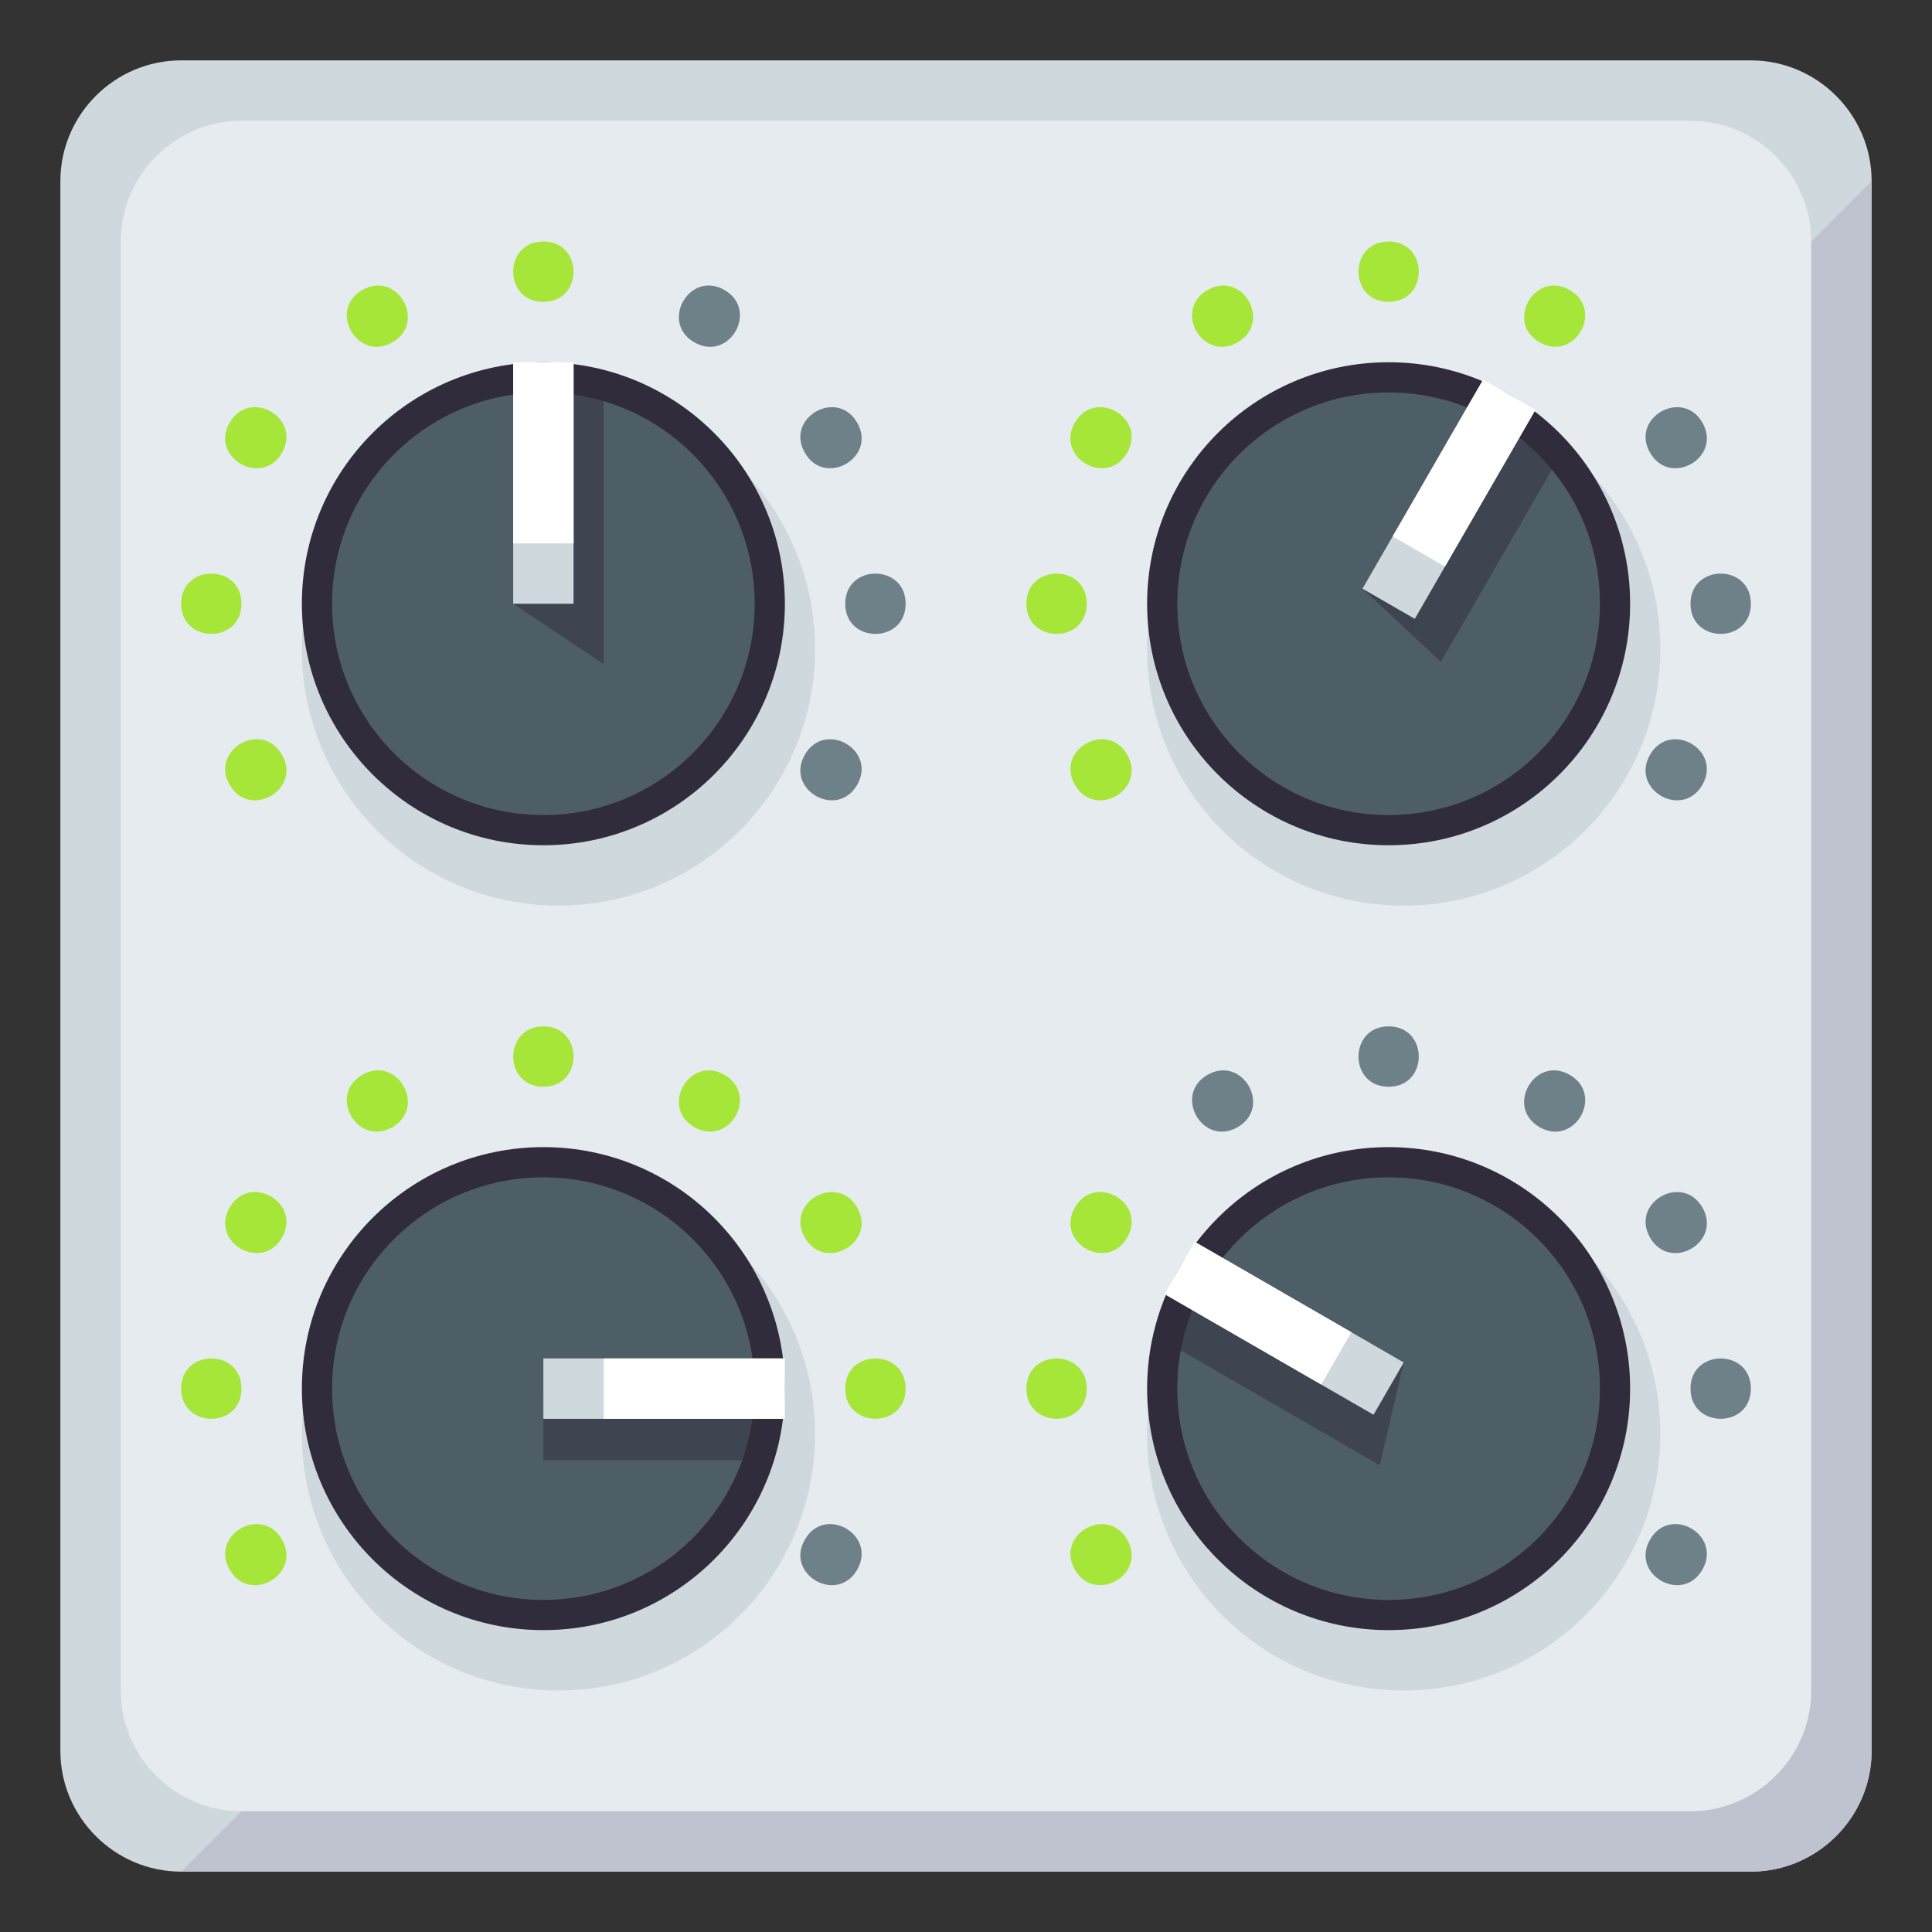 <?xml version="1.0" encoding="UTF-8"?>
<svg width="32px" height="32px" viewBox="0 0 32 32" version="1.1" xmlns="http://www.w3.org/2000/svg" xmlns:xlink="http://www.w3.org/1999/xlink">
    <rect x="0" y="0" width="32" height="32" fill="#333333" stroke="none"/>
    <!-- Generator: Sketch 61 (89581) - https://sketch.com -->
    <title>objects/control-knobs</title>
    <desc>Created with Sketch.</desc>
    <g id="objects/control-knobs" stroke="none" stroke-width="1" fill="none" fill-rule="evenodd">
        <g id="control-knobs" transform="translate(1, 1)" fill-rule="nonzero">
            <path d="M30,28 C30,29.099 29.099,30 28,30 L2,30 C0.899,30 0,29.099 0,28 L0,2 C0,0.9 0.899,0 2,0 L28,0 C29.099,0 30,0.9 30,2 L30,28 Z" id="Path" fill="#CFD8DD"></path>
            <path d="M30,28 C30,29.099 29.099,30 28,30 L2,30 L30,2 L30,28 Z" id="Path" fill="#BEC3CF"></path>
            <path d="M29,27 C29,28.099 28.099,29 27,29 L3,29 C1.899,29 1,28.099 1,27 L1,3 C1,1.9 1.899,1 3,1 L27,1 C28.099,1 29,1.9 29,3 L29,27 Z" id="Path" fill="#E6EBEF"></path>
            <circle id="Oval" fill="#CFD8DD" cx="8.25" cy="9.75" r="4.25"></circle>
            <circle id="Oval" fill="#CFD8DD" cx="22.25" cy="9.75" r="4.25"></circle>
            <circle id="Oval" fill="#CFD8DD" cx="22.25" cy="22.75" r="4.25"></circle>
            <circle id="Oval" fill="#CFD8DD" cx="8.25" cy="22.75" r="4.25"></circle>
            <circle id="Oval" fill="#302C3B" cx="8" cy="9" r="4"></circle>
            <circle id="Oval" fill="#4E5E67" cx="8" cy="9" r="3.5"></circle>
            <polygon id="Path" fill="#302C3B" opacity="0.5" points="9 10 7.5 9 7.5 5.5 9 5.5"></polygon>
            <rect id="Rectangle" fill="#CFD8DD" x="7.5" y="5" width="1" height="4"></rect>
            <rect id="Rectangle" fill="#FFFFFF" x="7.5" y="5" width="1" height="3"></rect>
            <circle id="Oval" fill="#302C3B" cx="22" cy="9" r="4"></circle>
            <circle id="Oval" fill="#4E5E67" cx="22" cy="9" r="3.5"></circle>
            <polygon id="Path" fill="#302C3B" opacity="0.5" points="22.866 9.964 21.567 8.75 24 6 24.866 6.5"></polygon>
            <polygon id="Rectangle" fill="#CFD8DD" transform="translate(23, 7.268) rotate(29.993) translate(-23, -7.268) " points="22.5 5.268 23.5 5.268 23.5 9.268 22.5 9.268"></polygon>
            <polygon id="Rectangle" fill="#FFFFFF" transform="translate(23.25, 6.835) rotate(29.993) translate(-23.25, -6.835) " points="22.75 5.335 23.75 5.335 23.75 8.335 22.75 8.335"></polygon>
            <circle id="Oval" fill="#302C3B" cx="22" cy="22" r="4"></circle>
            <circle id="Oval" fill="#4E5E67" cx="22" cy="22" r="3.5"></circle>
            <polygon id="Path" fill="#302C3B" opacity="0.5" points="22.25 21.567 21.854 23.271 18.39 21.271 19 20.134"></polygon>
            <polygon id="Rectangle" fill="#CFD8DD" transform="translate(20.268, 21) rotate(-60.007) translate(-20.268, -21) " points="19.768 19 20.768 19 20.768 23 19.768 23"></polygon>
            <polygon id="Rectangle" fill="#FFFFFF" transform="translate(19.835, 20.749) rotate(-60.007) translate(-19.835, -20.749) " points="19.335 19.25 20.335 19.25 20.335 22.249 19.335 22.249"></polygon>
            <circle id="Oval" fill="#302C3B" cx="8" cy="22" r="4"></circle>
            <circle id="Oval" fill="#4E5E67" cx="8" cy="22" r="3.5"></circle>
            <polygon id="Path" fill="#302C3B" opacity="0.5" points="8 23.188 8 22 11.64 22 11.5 23.188"></polygon>
            <rect id="Rectangle" fill="#CFD8DD" x="8" y="21.5" width="4" height="1"></rect>
            <rect id="Rectangle" fill="#FFFFFF" x="9" y="21.5" width="3" height="1"></rect>
            <path d="M26.33,11.5 C26.664,10.923 27.529,11.423 27.196,12 C26.863,12.577 25.997,12.077 26.33,11.5 Z" id="Path" fill="#6E8189"></path>
            <path d="M16.803,6 C17.137,5.423 18.003,5.923 17.669,6.5 C17.336,7.077 16.471,6.577 16.803,6 Z" id="Path" fill="#A6E639"></path>
            <path d="M19,3.804 C19.577,3.47 20.077,4.336 19.5,4.67 C18.923,5.003 18.423,4.137 19,3.804 Z" id="Path" fill="#A6E639"></path>
            <path d="M22,3 C22.666,3 22.666,4 22,4 C21.334,4 21.334,3 22,3 Z" id="Path" fill="#A6E639"></path>
            <path d="M25,3.804 C25.577,4.137 25.077,5.003 24.5,4.67 C23.923,4.337 24.423,3.47 25,3.804 Z" id="Path" fill="#A6E639"></path>
            <path d="M17.67,11.5 C18.003,12.077 17.137,12.577 16.804,12 C16.471,11.423 17.336,10.923 17.67,11.5 Z" id="Path" fill="#A6E639"></path>
            <path d="M27.197,6 C27.529,6.577 26.665,7.077 26.331,6.5 C25.997,5.923 26.863,5.423 27.197,6 Z" id="Path" fill="#6E8189"></path>
            <path d="M17,9 C17,9.666 16,9.666 16,9 C16,8.334 17,8.334 17,9 Z" id="Path" fill="#A6E639"></path>
            <path d="M28,9 C28,9.666 27,9.666 27,9 C27,8.334 28,8.334 28,9 Z" id="Path" fill="#6E8189"></path>
            <path d="M26.33,24.5 C26.664,23.922 27.529,24.422 27.196,25 C26.863,25.576 25.997,25.076 26.33,24.5 Z" id="Path" fill="#6E8189"></path>
            <path d="M16.803,19 C17.137,18.422 18.003,18.922 17.669,19.5 C17.336,20.076 16.471,19.576 16.803,19 Z" id="Path" fill="#A6E639"></path>
            <path d="M19,16.803 C19.577,16.471 20.077,17.335 19.5,17.669 C18.923,18.002 18.423,17.137 19,16.803 Z" id="Path" fill="#6E8189"></path>
            <path d="M22,16 C22.666,16 22.666,17 22,17 C21.334,17 21.334,16 22,16 Z" id="Path" fill="#6E8189"></path>
            <path d="M25,16.803 C25.577,17.137 25.077,18.002 24.5,17.669 C23.923,17.336 24.423,16.471 25,16.803 Z" id="Path" fill="#6E8189"></path>
            <path d="M17.67,24.5 C18.003,25.076 17.137,25.576 16.804,25 C16.471,24.422 17.336,23.922 17.67,24.5 Z" id="Path" fill="#A6E639"></path>
            <path d="M27.197,19 C27.529,19.576 26.665,20.076 26.331,19.5 C25.997,18.922 26.863,18.422 27.197,19 Z" id="Path" fill="#6E8189"></path>
            <path d="M17,22 C17,22.666 16,22.666 16,22 C16,21.334 17,21.334 17,22 Z" id="Path" fill="#A6E639"></path>
            <path d="M28,22 C28,22.666 27,22.666 27,22 C27,21.334 28,21.334 28,22 Z" id="Path" fill="#6E8189"></path>
            <path d="M12.331,24.5 C12.665,23.922 13.53,24.422 13.197,25 C12.864,25.576 11.998,25.076 12.331,24.5 Z" id="Path" fill="#6E8189"></path>
            <path d="M2.804,19 C3.137,18.422 4.003,18.922 3.67,19.5 C3.336,20.076 2.471,19.576 2.804,19 Z" id="Path" fill="#A6E639"></path>
            <path d="M5,16.803 C5.577,16.471 6.077,17.335 5.5,17.669 C4.923,18.002 4.423,17.137 5,16.803 Z" id="Path" fill="#A6E639"></path>
            <path d="M8,16 C8.666,16 8.666,17 8,17 C7.334,17 7.334,16 8,16 Z" id="Path" fill="#A6E639"></path>
            <path d="M11,16.803 C11.577,17.137 11.077,18.002 10.5,17.669 C9.923,17.336 10.423,16.471 11,16.803 Z" id="Path" fill="#A6E639"></path>
            <path d="M3.67,24.5 C4.003,25.076 3.137,25.576 2.804,25 C2.471,24.422 3.336,23.922 3.67,24.5 Z" id="Path" fill="#A6E639"></path>
            <path d="M13.197,19 C13.53,19.576 12.665,20.076 12.331,19.5 C11.998,18.922 12.864,18.422 13.197,19 Z" id="Path" fill="#A6E639"></path>
            <path d="M3,22 C3,22.666 2,22.666 2,22 C2,21.334 3,21.334 3,22 Z" id="Path" fill="#A6E639"></path>
            <path d="M14,22 C14,22.666 13,22.666 13,22 C13,21.334 14,21.334 14,22 Z" id="Path" fill="#A6E639"></path>
            <path d="M12.331,11.5 C12.664,10.923 13.53,11.423 13.197,12 C12.863,12.577 11.998,12.077 12.331,11.5 Z" id="Path" fill="#6E8189"></path>
            <path d="M2.804,6 C3.137,5.423 4.003,5.923 3.67,6.5 C3.336,7.077 2.471,6.577 2.804,6 Z" id="Path" fill="#A6E639"></path>
            <path d="M5,3.804 C5.577,3.47 6.077,4.336 5.5,4.67 C4.923,5.003 4.423,4.137 5,3.804 Z" id="Path" fill="#A6E639"></path>
            <path d="M8,3 C8.666,3 8.666,4 8,4 C7.333,4 7.333,3 8,3 Z" id="Path" fill="#A6E639"></path>
            <path d="M11,3.804 C11.577,4.137 11.077,5.003 10.5,4.67 C9.923,4.337 10.423,3.47 11,3.804 Z" id="Path" fill="#6E8189"></path>
            <path d="M3.67,11.5 C4.003,12.077 3.137,12.577 2.804,12 C2.471,11.423 3.336,10.923 3.67,11.5 Z" id="Path" fill="#A6E639"></path>
            <path d="M13.197,6 C13.53,6.577 12.664,7.077 12.331,6.5 C11.998,5.923 12.863,5.423 13.197,6 Z" id="Path" fill="#6E8189"></path>
            <path d="M3,9 C3,9.666 2,9.666 2,9 C2,8.334 3,8.334 3,9 Z" id="Path" fill="#A6E639"></path>
            <path d="M14,9 C14,9.666 13,9.666 13,9 C13,8.334 14,8.334 14,9 Z" id="Path" fill="#6E8189"></path>
        </g>
    </g>
</svg>